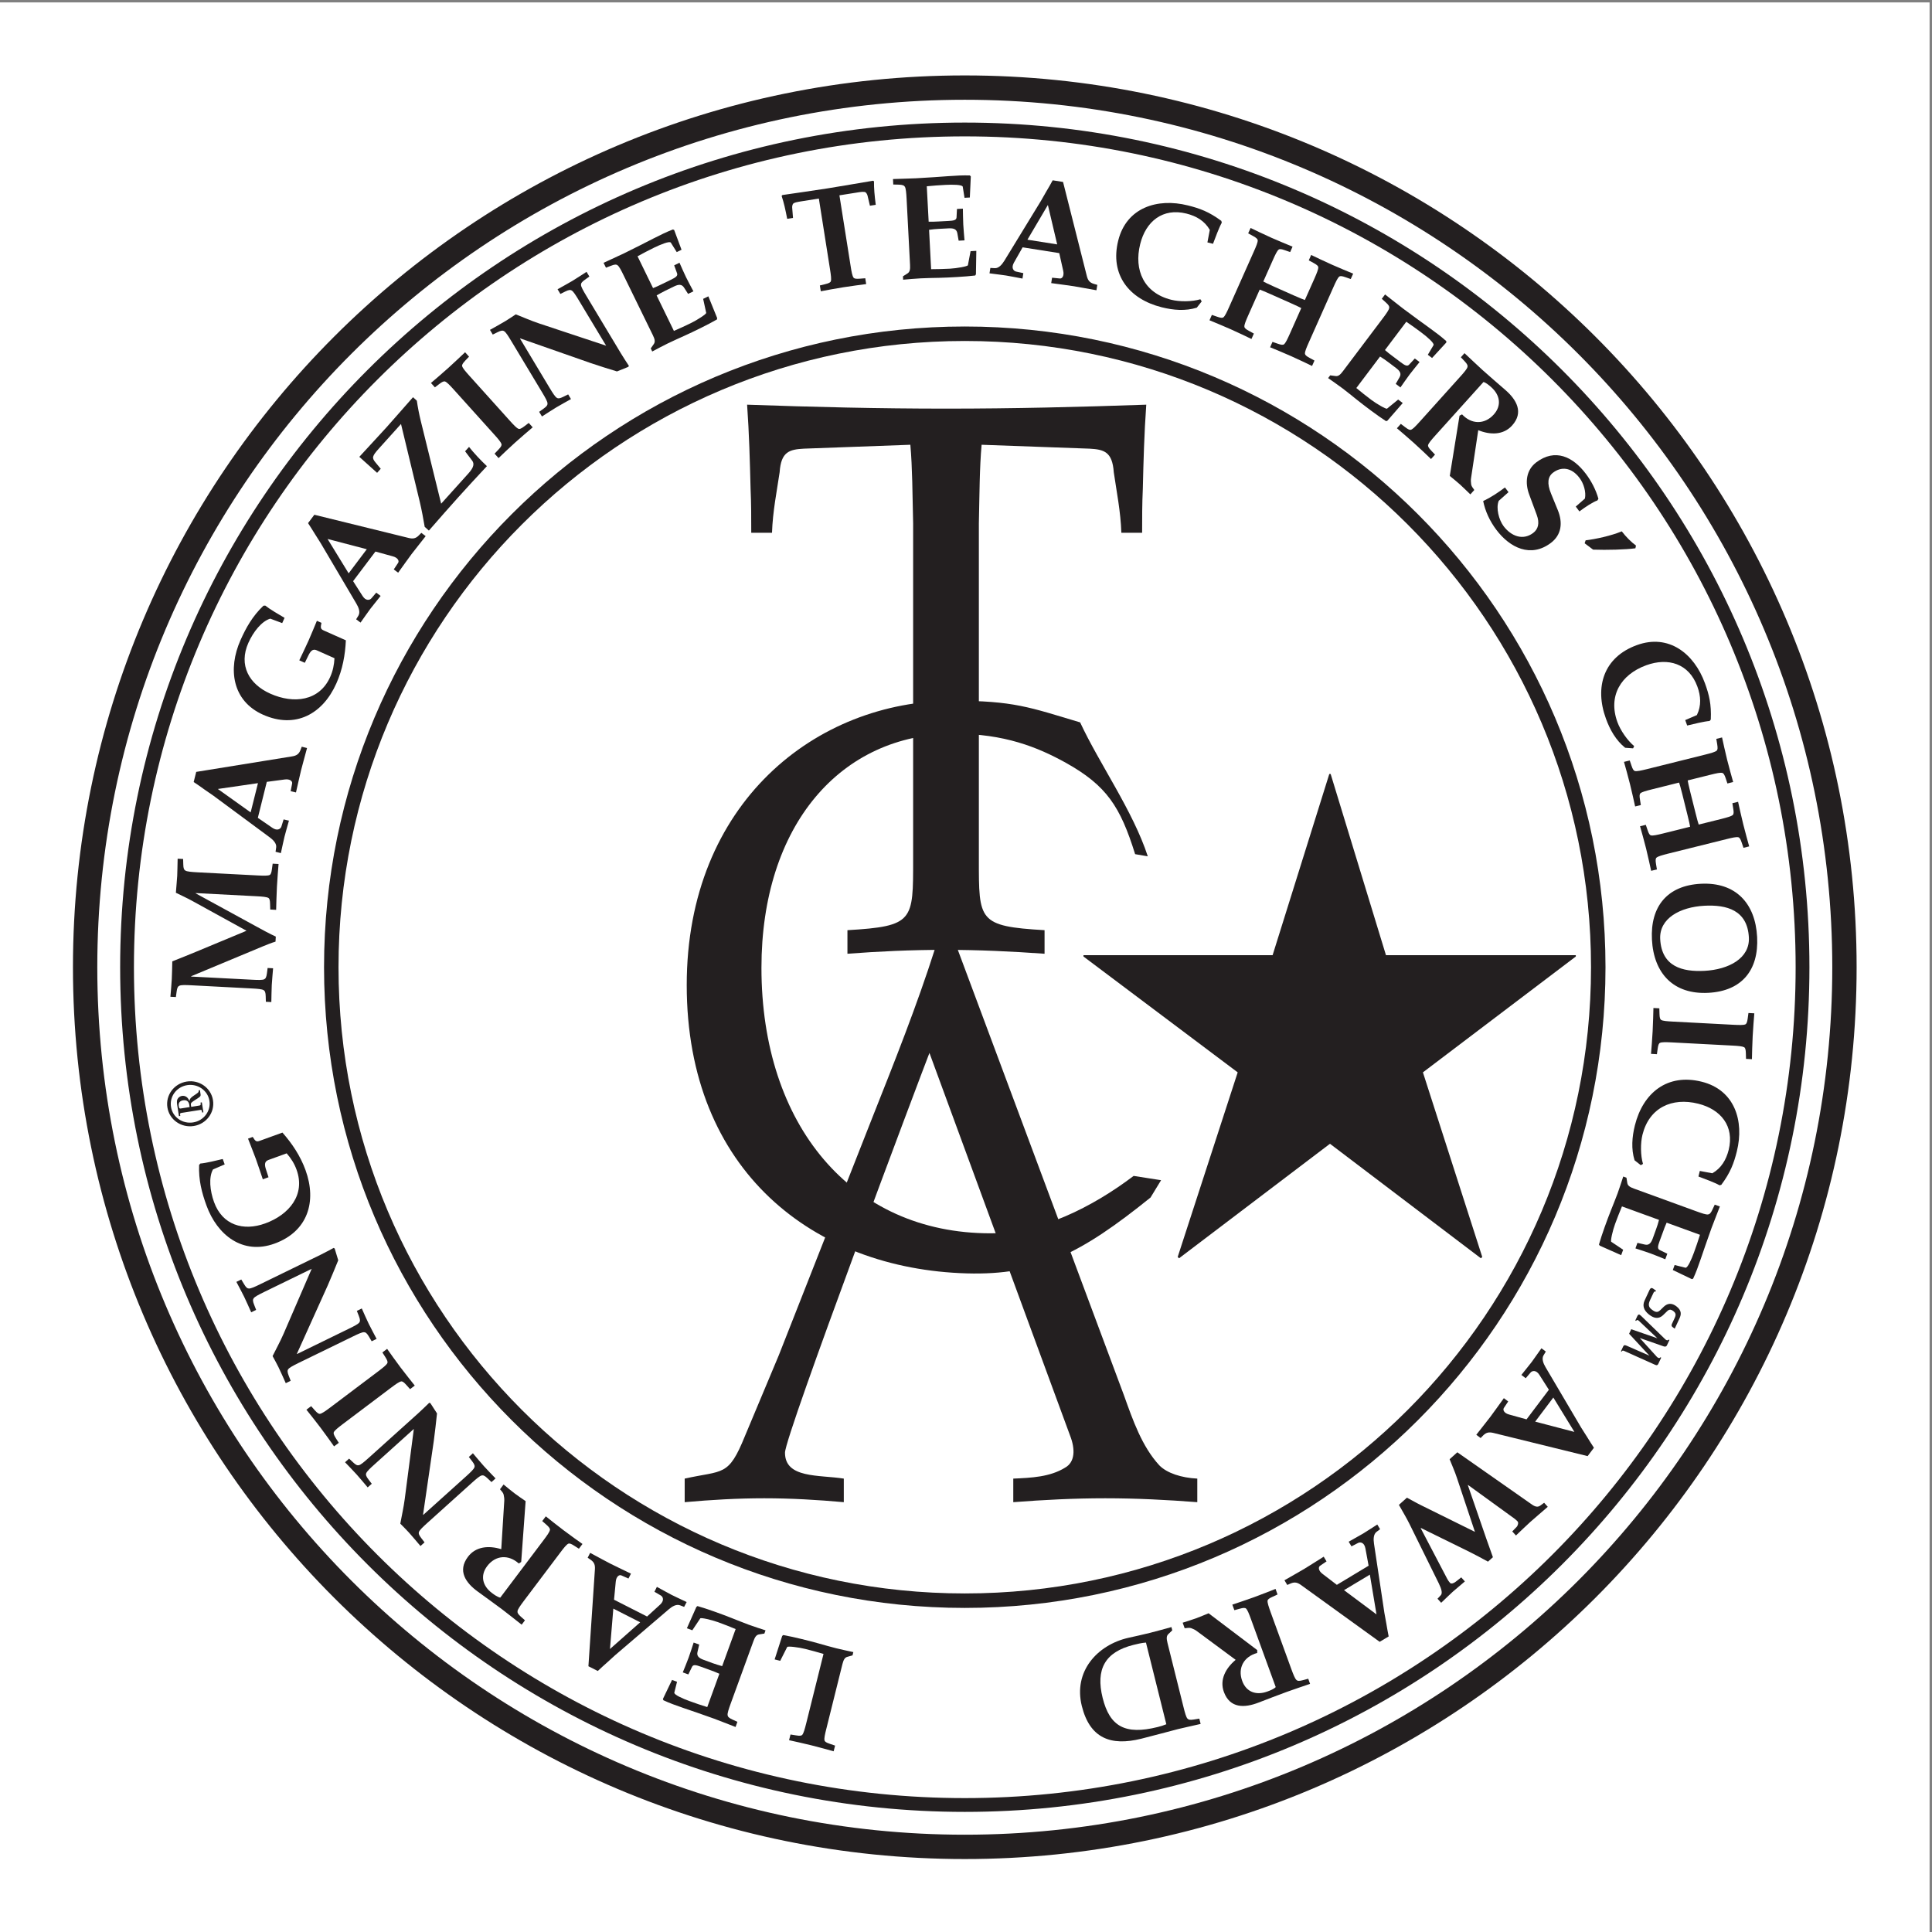 <?xml version="1.0" encoding="UTF-8"?>
<svg xmlns="http://www.w3.org/2000/svg" xmlns:xlink="http://www.w3.org/1999/xlink" width="193pt" height="193pt" viewBox="0 0 193 193" version="1.1">
<rect x="0" y="0" width="193" height="193" fill="#808080" stroke="none"/>
<g id="surface1">
<path style=" stroke:none;fill-rule:evenodd;fill:rgb(100%,100%,100%);fill-opacity:1;" d="M 0 0.242 L 192.758 0.242 L 192.758 193 L 0 193 L 0 0.242 "/>
<path style=" stroke:none;fill-rule:evenodd;fill:rgb(100%,100%,100%);fill-opacity:1;" d="M 8.504 96.621 C 8.504 48.09 47.844 8.746 96.379 8.746 C 144.91 8.746 184.254 48.09 184.254 96.621 C 184.254 145.152 144.91 184.496 96.379 184.496 C 47.844 184.496 8.504 145.152 8.504 96.621 "/>
<path style="fill:none;stroke-width:24.314;stroke-linecap:butt;stroke-linejoin:miter;stroke:rgb(13.699%,12.199%,12.5%);stroke-opacity:1;stroke-miterlimit:2.613;" d="M 85.039 963.789 C 85.039 1449.102 478.438 1842.5 963.789 1842.5 C 1449.102 1842.5 1842.539 1449.102 1842.539 963.789 C 1842.539 478.477 1449.102 85.039 963.789 85.039 C 478.438 85.039 85.039 478.477 85.039 963.789 " transform="matrix(0.1,0,0,-0.1,0,193)"/>
<path style="fill:none;stroke-width:14.46;stroke-linecap:butt;stroke-linejoin:miter;stroke:rgb(13.699%,12.199%,12.5%);stroke-opacity:1;stroke-miterlimit:2.613;" d="M 330.938 963.789 C 330.938 1313.281 614.297 1596.602 963.789 1596.602 C 1313.281 1596.602 1596.602 1313.281 1596.602 963.789 C 1596.602 614.297 1313.281 330.977 963.789 330.977 C 614.297 330.977 330.938 614.297 330.938 963.789 " transform="matrix(0.1,0,0,-0.1,0,193)"/>
<path style=" stroke:none;fill-rule:evenodd;fill:rgb(13.699%,12.199%,12.5%);fill-opacity:1;" d="M 132.926 77.316 L 132.793 77.316 L 127.129 95.418 L 108.234 95.418 L 108.234 95.551 L 123.641 107.125 L 117.648 125.562 L 117.781 125.699 L 132.859 114.258 L 147.938 125.699 L 148.07 125.562 L 142.145 107.125 L 157.418 95.551 L 157.418 95.418 L 138.453 95.418 L 132.926 77.316 "/>
<path style=" stroke:none;fill-rule:evenodd;fill:rgb(13.699%,12.199%,12.5%);fill-opacity:1;" d="M 95.629 94.742 L 93.414 94.742 C 91.617 100.391 89.336 106.121 87.125 111.691 L 77.797 135.391 L 74.41 143.473 C 72.754 147.551 72.27 146.844 68.398 147.707 L 68.398 150.062 C 71.023 149.828 73.648 149.672 76.344 149.672 C 79.039 149.672 81.664 149.828 84.293 150.062 L 84.293 147.707 C 81.805 147.316 78.418 147.707 78.418 145.117 C 78.418 143.395 92.02 107.305 92.848 105.184 L 102.676 131.938 L 106.891 143.395 C 107.445 144.805 107.375 146.062 106.406 146.609 C 104.887 147.551 103.02 147.629 101.223 147.707 L 101.223 150.062 C 104.266 149.828 107.305 149.672 110.414 149.672 C 113.523 149.672 116.566 149.828 119.605 150.062 L 119.605 147.707 C 118.016 147.629 116.566 147.16 115.805 146.375 C 114.078 144.492 113.18 141.902 112.281 139.391 L 95.629 94.742 "/>
<path style=" stroke:none;fill-rule:evenodd;fill:rgb(13.699%,12.199%,12.5%);fill-opacity:1;" d="M 91.219 85.859 C 91.219 91.98 91.289 92.531 84.656 92.922 L 84.656 95.277 C 87.762 95.039 91.012 94.887 94.398 94.887 C 97.785 94.887 101.031 95.039 104.348 95.277 L 104.348 92.922 C 97.715 92.531 97.785 91.98 97.785 85.859 L 97.785 52.273 C 97.852 49.293 97.852 46.781 98.059 44.43 L 108.84 44.82 C 110.293 44.898 111.121 45.133 111.262 47.176 C 111.535 49.059 111.949 51.098 112.02 53.219 L 114.094 53.219 C 114.094 51.727 114.094 50.312 114.164 48.82 C 114.23 46.074 114.301 43.328 114.508 40.426 C 107.805 40.66 101.238 40.82 94.535 40.82 C 87.762 40.82 81.199 40.66 74.633 40.426 C 74.84 43.328 74.91 46.074 74.98 48.82 C 75.047 50.312 75.047 51.727 75.047 53.219 L 77.121 53.219 C 77.191 51.098 77.605 49.059 77.883 47.176 C 78.02 45.133 78.848 44.898 80.301 44.82 L 90.941 44.43 C 91.148 46.781 91.148 49.293 91.219 52.273 L 91.219 85.859 "/>
<path style=" stroke:none;fill-rule:evenodd;fill:rgb(13.699%,12.199%,12.5%);fill-opacity:1;" d="M 115.988 117.898 L 113.246 117.469 C 109.098 120.609 103.914 123.203 98.941 123.203 C 85.051 123.203 76.066 112.375 76.066 96.68 C 76.066 82.477 83.945 73.297 95.344 73.297 C 100.32 73.297 103.641 74.629 106.473 76.199 C 110.551 78.477 111.914 80.578 113.395 85.328 L 114.66 85.543 C 113.184 81.012 109.805 76.266 107.902 72.164 C 102.836 70.652 101.289 70 95.207 70 C 81.523 70 68.602 80.203 68.602 98.406 C 68.602 117.004 81.324 126.777 96.59 127.207 C 103.742 127.406 107.965 125.246 114.934 119.629 L 115.988 117.898 "/>
<path style="fill:none;stroke-width:13.775;stroke-linecap:butt;stroke-linejoin:miter;stroke:rgb(13.699%,12.199%,12.5%);stroke-opacity:1;stroke-miterlimit:2.613;" d="M 126.914 963.789 C 126.914 1425.977 501.562 1800.664 963.789 1800.664 C 1425.977 1800.664 1800.664 1425.977 1800.664 963.789 C 1800.664 501.562 1425.977 126.875 963.789 126.875 C 501.562 126.875 126.914 501.562 126.914 963.789 " transform="matrix(0.1,0,0,-0.1,0,193)"/>
<path style=" stroke:none;fill-rule:evenodd;fill:rgb(13.699%,12.199%,12.5%);fill-opacity:1;" d="M 80.535 172.168 C 80.383 172.77 80.273 173.152 80.145 173.301 C 80.059 173.402 79.887 173.422 79.508 173.355 L 78.969 173.27 L 78.824 173.84 C 79.414 173.973 80.211 174.141 81.055 174.352 C 81.914 174.566 82.695 174.789 83.277 174.949 L 83.422 174.379 L 82.902 174.203 C 82.535 174.082 82.395 173.984 82.367 173.855 C 82.32 173.66 82.402 173.273 82.555 172.672 L 84.152 166.254 C 84.266 165.812 84.383 165.582 84.645 165.512 L 85.164 165.367 L 85.246 165.039 C 84.715 164.922 84.121 164.801 83.52 164.652 C 82.93 164.508 82.352 164.332 81.77 164.172 C 80.844 163.91 79.184 163.496 78.234 163.336 L 78.137 163.43 L 77.383 165.77 L 77.941 165.91 L 78.637 164.531 C 78.695 164.422 79.785 164.559 80.445 164.723 C 81.059 164.879 81.672 165.043 82.266 165.223 L 80.535 172.168 "/>
<path style=" stroke:none;fill-rule:evenodd;fill:rgb(13.699%,12.199%,12.5%);fill-opacity:1;" d="M 70.652 170.531 C 70.059 170.348 69.457 170.145 68.863 169.926 C 68.227 169.695 67.316 169.301 67.363 169.082 L 67.633 168.004 L 67.133 167.82 L 66.223 169.719 L 66.27 169.848 C 66.887 170.137 67.496 170.355 68.277 170.625 C 69.074 170.898 70.027 171.215 71.332 171.688 C 71.871 171.887 72.57 172.172 73.48 172.52 L 73.664 172.004 L 73.168 171.777 C 72.816 171.617 72.703 171.496 72.684 171.336 C 72.66 171.137 72.785 170.758 72.996 170.176 L 75.258 163.965 C 75.414 163.531 75.555 163.316 75.824 163.273 L 76.359 163.188 L 76.473 162.867 C 75.957 162.695 75.375 162.516 74.793 162.301 C 74.227 162.094 73.668 161.859 73.102 161.641 C 72.215 161.285 70.602 160.699 69.676 160.441 L 69.566 160.527 L 68.617 162.66 L 69.16 162.859 L 69.953 161.672 C 70.02 161.57 71.09 161.82 71.73 162.051 C 72.328 162.27 72.918 162.496 73.488 162.738 L 72.141 166.441 C 71.812 166.352 71.504 166.254 71.195 166.145 L 70.281 165.809 C 69.797 165.633 69.578 165.414 69.68 165.012 L 69.848 164.285 L 69.293 164.086 C 69.125 164.59 68.973 165.098 68.789 165.598 C 68.609 166.098 68.402 166.574 68.207 167.066 L 68.762 167.27 L 69.133 166.508 C 69.258 166.254 69.543 166.328 70.031 166.504 L 70.945 166.836 C 71.25 166.949 71.555 167.059 71.863 167.203 L 70.652 170.531 "/>
<path style=" stroke:none;fill-rule:evenodd;fill:rgb(13.699%,12.199%,12.5%);fill-opacity:1;" d="M 61.34 159.805 L 61.512 158.004 C 61.555 157.496 61.848 157.281 62.066 157.375 L 62.781 157.691 L 63.031 157.203 C 62.156 156.773 61.484 156.465 60.973 156.203 C 60.461 155.945 59.828 155.59 58.953 155.125 L 58.707 155.613 L 59 155.812 C 59.383 156.074 59.453 156.359 59.43 156.762 L 58.781 166.453 L 59.715 166.926 L 60.188 166.488 L 60.672 166.055 L 61.477 165.324 L 66.793 160.777 C 67.145 160.473 67.566 160.227 67.93 160.363 L 68.344 160.523 L 68.594 160.039 C 67.953 159.73 67.469 159.516 67.086 159.32 C 66.703 159.125 66.246 158.859 65.621 158.523 L 65.375 159.012 L 66.012 159.383 C 66.242 159.52 66.383 159.887 65.945 160.293 L 64.641 161.484 Z M 60.934 164.73 L 61.27 160.695 L 63.953 162.062 Z M 60.934 164.73 "/>
<path style=" stroke:none;fill-rule:evenodd;fill:rgb(13.699%,12.199%,12.5%);fill-opacity:1;" d="M 55.961 155.109 C 56.332 154.613 56.586 154.305 56.762 154.215 C 56.879 154.156 57.047 154.207 57.371 154.418 L 57.832 154.711 L 58.188 154.238 C 57.695 153.887 57.031 153.422 56.324 152.887 C 55.629 152.363 54.996 151.852 54.523 151.477 L 54.168 151.949 L 54.578 152.309 C 54.867 152.566 54.961 152.711 54.934 152.84 C 54.898 153.035 54.672 153.363 54.301 153.855 L 49.973 159.598 C 49.715 159.547 49.387 159.32 49.141 159.133 C 48.219 158.441 47.938 157.414 48.668 156.449 C 49.504 155.344 50.809 155.273 51.824 156.188 L 52.066 156.035 L 52.508 149.957 C 52.145 149.703 51.773 149.461 51.418 149.191 C 51.043 148.91 50.672 148.594 50.305 148.297 L 49.949 148.77 C 50.137 148.984 50.266 149.133 50.309 149.297 C 50.355 149.5 50.387 149.727 50.375 149.918 L 50.074 154.758 C 48.828 154.371 47.527 154.48 46.746 155.52 C 45.688 156.922 46.52 158.121 47.742 159.004 C 48.551 159.598 49.359 160.168 50.16 160.77 C 50.762 161.223 51.344 161.703 52.113 162.301 L 52.441 161.863 L 52.031 161.5 C 51.742 161.242 51.672 161.098 51.699 160.934 C 51.738 160.738 51.965 160.414 52.336 159.918 L 55.961 155.109 "/>
<path style=" stroke:none;fill-rule:evenodd;fill:rgb(13.699%,12.199%,12.5%);fill-opacity:1;" d="M 47.152 148.117 C 47.613 147.703 47.918 147.449 48.109 147.395 C 48.27 147.352 48.422 147.41 48.699 147.676 L 49.098 148.055 L 49.504 147.688 C 49.117 147.281 48.711 146.875 48.336 146.457 C 47.961 146.039 47.605 145.602 47.242 145.176 L 46.836 145.543 L 47.168 145.977 C 47.402 146.281 47.449 146.441 47.387 146.594 C 47.316 146.781 47.027 147.059 46.57 147.473 L 42.281 151.332 L 42.262 151.309 L 43.34 143.906 C 43.457 143.023 43.559 142.102 43.656 141.195 L 42.992 140.168 L 42.879 140.133 C 42.559 140.438 42.184 140.816 41.801 141.16 L 36.82 145.645 C 36.359 146.059 36.055 146.312 35.863 146.367 C 35.703 146.41 35.551 146.352 35.273 146.086 L 34.875 145.711 L 34.469 146.074 C 34.855 146.48 35.25 146.879 35.625 147.293 C 36.004 147.711 36.363 148.16 36.73 148.586 L 37.137 148.223 L 36.805 147.785 C 36.57 147.48 36.523 147.32 36.586 147.168 C 36.656 146.984 36.945 146.707 37.406 146.293 L 41.34 142.746 L 40.43 149.762 C 40.324 150.57 40.137 151.398 39.988 152.207 C 40.277 152.504 40.574 152.789 40.852 153.098 C 41.246 153.535 41.617 153.992 42.004 154.441 L 42.41 154.078 L 42.078 153.641 C 41.84 153.336 41.797 153.18 41.859 153.023 C 41.93 152.84 42.219 152.562 42.676 152.148 L 47.152 148.117 "/>
<path style=" stroke:none;fill-rule:evenodd;fill:rgb(13.699%,12.199%,12.5%);fill-opacity:1;" d="M 32.992 140.602 C 32.496 140.973 32.168 141.199 31.977 141.234 C 31.844 141.262 31.703 141.164 31.445 140.879 L 31.082 140.469 L 30.609 140.824 C 30.984 141.297 31.5 141.926 32.023 142.625 C 32.555 143.332 33.02 143.996 33.371 144.488 L 33.844 144.133 L 33.551 143.672 C 33.344 143.344 33.293 143.18 33.352 143.062 C 33.441 142.887 33.75 142.637 34.242 142.262 L 39.051 138.637 C 39.547 138.266 39.875 138.035 40.07 138 C 40.199 137.977 40.344 138.07 40.598 138.359 L 40.965 138.77 L 41.434 138.414 C 41.059 137.938 40.547 137.309 40.012 136.602 C 39.488 135.906 39.023 135.238 38.672 134.746 L 38.199 135.105 L 38.492 135.566 C 38.699 135.891 38.75 136.055 38.691 136.176 C 38.605 136.352 38.297 136.602 37.801 136.977 L 32.992 140.602 "/>
<path style=" stroke:none;fill-rule:evenodd;fill:rgb(13.699%,12.199%,12.5%);fill-opacity:1;" d="M 35.242 133.516 C 35.797 133.242 36.164 133.082 36.359 133.082 C 36.527 133.086 36.656 133.184 36.852 133.516 L 37.129 133.988 L 37.621 133.75 C 37.363 133.25 37.082 132.746 36.836 132.242 C 36.59 131.738 36.371 131.223 36.141 130.711 L 35.648 130.953 L 35.848 131.461 C 35.988 131.82 35.988 131.984 35.891 132.117 C 35.766 132.273 35.414 132.461 34.859 132.73 L 29.672 135.262 L 29.66 135.234 L 32.738 128.414 C 33.094 127.602 33.445 126.738 33.789 125.898 L 33.434 124.727 L 33.336 124.66 C 32.945 124.867 32.477 125.125 32.016 125.352 L 25.992 128.289 C 25.438 128.562 25.07 128.723 24.871 128.719 C 24.707 128.719 24.578 128.617 24.383 128.285 L 24.102 127.816 L 23.613 128.055 C 23.871 128.551 24.145 129.043 24.391 129.547 C 24.637 130.051 24.859 130.582 25.094 131.094 L 25.586 130.852 L 25.387 130.34 C 25.242 129.984 25.246 129.82 25.344 129.688 C 25.465 129.531 25.816 129.344 26.375 129.07 L 31.137 126.75 L 28.328 133.242 C 28.004 133.992 27.594 134.73 27.23 135.469 C 27.422 135.832 27.633 136.191 27.812 136.562 C 28.07 137.094 28.305 137.637 28.547 138.176 L 29.039 137.934 L 28.84 137.426 C 28.699 137.066 28.699 136.902 28.801 136.77 C 28.922 136.613 29.273 136.426 29.828 136.152 L 35.242 133.516 "/>
<path style=" stroke:none;fill-rule:evenodd;fill:rgb(13.699%,12.199%,12.5%);fill-opacity:1;" d="M 25.953 113.961 C 25.605 114.09 25.516 114.012 25.246 113.574 L 24.777 113.746 C 25.035 114.422 25.305 115.078 25.555 115.758 C 25.801 116.434 26.02 117.125 26.254 117.809 L 26.824 117.602 L 26.582 116.859 C 26.434 116.41 26.379 116.039 26.809 115.879 L 28.637 115.215 C 29.074 115.715 29.406 116.238 29.625 116.848 C 30.535 119.344 28.891 121.344 26.492 122.215 C 24.301 123.012 22.219 122.387 21.383 120.086 C 20.969 118.949 20.836 117.598 21.277 116.824 L 22.445 116.32 L 22.25 115.781 C 21.629 115.93 20.562 116.191 20.012 116.234 L 19.891 116.375 C 19.828 117.887 20.164 119.16 20.625 120.422 C 21.699 123.379 24.238 125.391 27.43 124.23 C 30.742 123.023 31.668 120.047 30.52 116.887 C 30 115.457 29.176 114.234 28.215 113.141 L 25.953 113.961 "/>
<path style=" stroke:none;fill-rule:evenodd;fill:rgb(13.699%,12.199%,12.5%);fill-opacity:1;" d="M 16.723 110.633 C 16.914 111.852 18.098 112.684 19.355 112.484 C 20.613 112.285 21.473 111.133 21.277 109.91 C 21.086 108.68 19.906 107.844 18.656 108.043 C 17.387 108.242 16.527 109.402 16.723 110.633 Z M 17.082 110.574 C 16.918 109.539 17.637 108.57 18.703 108.402 C 19.762 108.234 20.758 108.938 20.922 109.969 C 21.082 110.988 20.352 111.961 19.293 112.125 C 18.23 112.293 17.242 111.605 17.082 110.574 Z M 19.102 110.57 L 19.086 110.473 C 19.066 110.363 19.039 110.254 19.125 110.152 C 19.188 110.082 19.352 109.973 19.531 109.859 C 19.711 109.746 19.891 109.633 19.969 109.555 C 20.016 109.508 20.055 109.43 20.039 109.34 L 19.973 108.902 L 19.844 108.926 C 19.859 109.031 19.844 109.082 19.781 109.145 C 19.688 109.23 19.516 109.344 19.414 109.41 C 19.207 109.547 18.934 109.723 18.93 109.992 L 18.918 109.996 C 18.812 109.668 18.543 109.418 18.168 109.477 C 17.988 109.508 17.793 109.648 17.723 109.816 C 17.629 110.027 17.688 110.309 17.723 110.523 L 17.875 111.496 L 18.012 111.477 L 17.996 111.383 C 17.969 111.219 17.992 111.199 18.152 111.172 L 19.977 110.883 C 20.145 110.855 20.156 110.898 20.18 111.047 L 20.195 111.137 L 20.32 111.117 L 20.164 110.121 L 20.035 110.141 L 20.047 110.25 C 20.062 110.398 20.016 110.426 19.883 110.445 Z M 18.152 110.719 C 18.062 110.734 17.918 110.777 17.895 110.648 L 17.863 110.516 C 17.801 110.191 17.949 109.973 18.293 109.918 C 18.723 109.848 18.891 110.105 18.926 110.473 L 18.941 110.594 L 18.152 110.719 "/>
<path style=" stroke:none;fill-rule:evenodd;fill:rgb(13.699%,12.199%,12.5%);fill-opacity:1;" d="M 19.715 87.141 C 19.098 87.105 18.699 87.07 18.527 86.973 C 18.383 86.891 18.316 86.742 18.309 86.355 L 18.293 85.809 L 17.746 85.781 C 17.723 86.52 17.727 87.051 17.703 87.492 C 17.68 87.918 17.621 88.465 17.57 89.184 C 18.074 89.434 18.664 89.699 19.195 89.992 L 24.625 92.98 L 19.641 95.055 C 18.961 95.328 17.828 95.805 17.211 96.035 C 17.195 96.625 17.191 97.219 17.16 97.809 C 17.129 98.398 17.07 98.984 17.023 99.574 L 17.57 99.602 L 17.645 99.059 C 17.691 98.676 17.773 98.535 17.926 98.469 C 18.105 98.387 18.504 98.395 19.125 98.426 L 25.137 98.742 C 25.754 98.773 26.152 98.809 26.324 98.906 C 26.469 98.988 26.535 99.141 26.543 99.527 L 26.559 100.074 L 27.105 100.102 C 27.121 99.539 27.121 98.965 27.148 98.402 C 27.18 97.844 27.238 97.285 27.281 96.727 L 26.734 96.699 L 26.664 97.242 C 26.613 97.621 26.531 97.766 26.383 97.832 C 26.199 97.91 25.801 97.906 25.184 97.871 L 19.094 97.555 L 19.098 97.523 L 26.273 94.531 C 26.695 94.359 27.105 94.191 27.523 94.066 L 27.551 93.562 C 26.973 93.297 26.27 92.922 25.652 92.578 L 19.547 89.242 L 19.547 89.215 L 25.617 89.531 C 26.238 89.562 26.637 89.602 26.809 89.699 C 26.922 89.762 26.973 89.93 26.98 90.312 L 26.996 90.859 L 27.586 90.891 C 27.605 90.285 27.617 89.473 27.664 88.59 C 27.711 87.719 27.781 86.91 27.828 86.309 L 27.238 86.277 L 27.164 86.82 C 27.117 87.203 27.047 87.359 26.926 87.414 C 26.746 87.492 26.348 87.484 25.727 87.453 L 19.715 87.141 "/>
<path style=" stroke:none;fill-rule:evenodd;fill:rgb(13.699%,12.199%,12.5%);fill-opacity:1;" d="M 26.652 78.105 L 28.445 77.867 C 28.949 77.797 29.227 78.031 29.184 78.266 L 29.035 79.035 L 29.566 79.164 C 29.789 78.219 29.938 77.492 30.078 76.938 C 30.219 76.379 30.418 75.684 30.672 74.727 L 30.145 74.594 L 30.016 74.93 C 29.848 75.359 29.586 75.492 29.188 75.559 L 19.602 77.109 L 19.348 78.121 L 19.883 78.484 L 20.41 78.859 L 21.309 79.48 L 26.93 83.637 C 27.305 83.91 27.641 84.266 27.59 84.648 L 27.527 85.09 L 28.059 85.223 C 28.215 84.531 28.312 84.008 28.418 83.594 C 28.52 83.18 28.676 82.672 28.863 81.984 L 28.332 81.855 L 28.113 82.562 C 28.035 82.812 27.703 83.035 27.211 82.699 L 25.758 81.699 Z M 21.762 78.816 L 25.77 78.234 L 25.039 81.156 Z M 21.762 78.816 "/>
<path style=" stroke:none;fill-rule:evenodd;fill:rgb(13.699%,12.199%,12.5%);fill-opacity:1;" d="M 32.352 62.988 C 32.016 62.836 32.004 62.719 32.113 62.219 L 31.656 62.016 C 31.375 62.68 31.113 63.34 30.82 64 C 30.527 64.66 30.203 65.309 29.898 65.965 L 30.449 66.211 L 30.793 65.508 C 31 65.082 31.219 64.773 31.637 64.961 L 33.414 65.754 C 33.379 66.414 33.254 67.023 32.988 67.617 C 31.91 70.043 29.34 70.336 27.008 69.297 C 24.879 68.352 23.816 66.453 24.812 64.219 C 25.305 63.109 26.148 62.051 27 61.801 L 28.191 62.246 L 28.426 61.723 C 27.875 61.398 26.926 60.844 26.5 60.496 L 26.316 60.508 C 25.219 61.555 24.578 62.707 24.031 63.934 C 22.754 66.805 23.18 70.016 26.281 71.398 C 29.504 72.832 32.238 71.336 33.605 68.262 C 34.223 66.871 34.484 65.422 34.551 63.965 L 32.352 62.988 "/>
<path style=" stroke:none;fill-rule:evenodd;fill:rgb(13.699%,12.199%,12.5%);fill-opacity:1;" d="M 37.504 55.098 L 39.246 55.578 C 39.738 55.707 39.902 56.035 39.77 56.23 L 39.336 56.883 L 39.773 57.211 C 40.344 56.426 40.766 55.816 41.113 55.355 C 41.461 54.898 41.918 54.34 42.523 53.559 L 42.09 53.23 L 41.84 53.484 C 41.52 53.816 41.227 53.836 40.832 53.742 L 31.402 51.422 L 30.773 52.258 L 31.121 52.801 L 31.465 53.352 L 32.043 54.27 L 35.598 60.297 C 35.836 60.695 36.004 61.152 35.809 61.488 L 35.578 61.867 L 36.016 62.195 C 36.43 61.621 36.727 61.18 36.984 60.836 C 37.242 60.496 37.586 60.09 38.023 59.531 L 37.586 59.203 L 37.105 59.766 C 36.934 59.969 36.543 60.047 36.223 59.543 L 35.273 58.055 Z M 32.723 53.84 L 36.641 54.867 L 34.828 57.273 Z M 32.723 53.84 "/>
<path style=" stroke:none;fill-rule:evenodd;fill:rgb(13.699%,12.199%,12.5%);fill-opacity:1;" d="M 42.027 42.023 C 41.867 41.363 41.727 40.641 41.641 40.027 L 41.258 39.68 C 40.121 40.961 39.297 41.926 38.613 42.684 C 37.934 43.438 37.051 44.371 35.895 45.637 L 37.672 47.234 L 38.035 46.828 L 37.512 46.199 C 37.133 45.738 37.156 45.578 37.867 44.789 L 40.059 42.355 L 41.93 50.113 C 42.129 50.949 42.289 51.832 42.426 52.629 L 42.844 53.004 C 43.988 51.691 44.922 50.629 45.773 49.684 C 46.602 48.766 47.66 47.609 48.641 46.566 C 48.047 46.012 47.316 45.234 46.855 44.645 L 46.461 45.082 L 47.168 46.016 C 47.383 46.309 47.359 46.664 46.797 47.289 L 44.07 50.316 L 42.027 42.023 "/>
<path style=" stroke:none;fill-rule:evenodd;fill:rgb(13.699%,12.199%,12.5%);fill-opacity:1;" d="M 46.891 37.539 C 46.477 37.078 46.219 36.773 46.168 36.582 C 46.133 36.453 46.215 36.305 46.477 36.023 L 46.855 35.629 L 46.461 35.188 C 46.02 35.605 45.434 36.168 44.789 36.75 C 44.133 37.344 43.508 37.863 43.051 38.258 L 43.445 38.695 L 43.879 38.363 C 44.184 38.129 44.344 38.066 44.469 38.113 C 44.652 38.188 44.93 38.473 45.344 38.934 L 49.371 43.406 C 49.789 43.867 50.043 44.176 50.094 44.363 C 50.133 44.492 50.051 44.645 49.785 44.922 L 49.406 45.32 L 49.805 45.762 C 50.242 45.344 50.828 44.777 51.484 44.188 C 52.133 43.605 52.754 43.082 53.215 42.688 L 52.82 42.25 L 52.383 42.582 C 52.078 42.816 51.918 42.883 51.797 42.836 C 51.609 42.762 51.332 42.477 50.918 42.016 L 46.891 37.539 "/>
<path style=" stroke:none;fill-rule:evenodd;fill:rgb(13.699%,12.199%,12.5%);fill-opacity:1;" d="M 54.168 39.215 C 54.488 39.746 54.68 40.098 54.695 40.293 C 54.707 40.457 54.621 40.598 54.305 40.82 L 53.859 41.141 L 54.141 41.605 C 54.613 41.305 55.094 40.984 55.574 40.695 C 56.055 40.406 56.551 40.145 57.039 39.867 L 56.758 39.398 L 56.266 39.641 C 55.922 39.812 55.758 39.828 55.621 39.738 C 55.453 39.633 55.234 39.297 54.914 38.766 L 51.945 33.82 L 51.969 33.805 L 59.031 36.277 C 59.875 36.562 60.762 36.84 61.633 37.105 L 62.766 36.648 L 62.824 36.547 C 62.586 36.176 62.285 35.734 62.02 35.289 L 58.57 29.547 C 58.25 29.016 58.055 28.668 58.039 28.469 C 58.027 28.305 58.117 28.164 58.43 27.945 L 58.875 27.625 L 58.594 27.156 C 58.121 27.457 57.656 27.77 57.176 28.062 C 56.695 28.348 56.188 28.621 55.699 28.895 L 55.98 29.363 L 56.469 29.121 C 56.812 28.949 56.98 28.938 57.117 29.023 C 57.285 29.133 57.504 29.465 57.82 29.996 L 60.551 34.535 L 53.836 32.305 C 53.062 32.047 52.289 31.703 51.523 31.402 C 51.176 31.629 50.84 31.867 50.484 32.078 C 49.977 32.387 49.457 32.664 48.945 32.953 L 49.223 33.422 L 49.715 33.18 C 50.059 33.008 50.223 32.996 50.363 33.086 C 50.531 33.188 50.746 33.523 51.066 34.055 L 54.168 39.215 "/>
<path style=" stroke:none;fill-rule:evenodd;fill:rgb(13.699%,12.199%,12.5%);fill-opacity:1;" d="M 63.688 25.602 C 64.23 25.301 64.793 25.012 65.363 24.73 C 65.973 24.434 66.891 24.055 67.012 24.238 L 67.605 25.184 L 68.082 24.949 L 67.348 22.977 L 67.223 22.922 C 66.59 23.168 66.004 23.453 65.27 23.828 C 64.52 24.211 63.629 24.676 62.383 25.285 C 61.867 25.535 61.176 25.84 60.293 26.254 L 60.535 26.742 L 61.043 26.547 C 61.402 26.402 61.566 26.402 61.699 26.504 C 61.855 26.625 62.043 26.977 62.312 27.535 L 65.215 33.477 C 65.414 33.887 65.469 34.137 65.316 34.363 L 65.008 34.805 L 65.156 35.113 C 65.641 34.859 66.172 34.566 66.73 34.297 C 67.273 34.031 67.828 33.793 68.379 33.539 C 69.254 33.145 70.793 32.395 71.625 31.91 L 71.641 31.77 L 70.762 29.602 L 70.242 29.855 L 70.547 31.254 C 70.574 31.371 69.648 31.969 69.039 32.266 C 68.469 32.547 67.891 32.809 67.32 33.055 L 65.594 29.512 C 65.887 29.34 66.172 29.184 66.465 29.039 L 67.34 28.613 C 67.805 28.387 68.113 28.383 68.336 28.734 L 68.738 29.359 L 69.27 29.102 C 69.023 28.629 68.762 28.164 68.531 27.688 C 68.297 27.211 68.098 26.73 67.879 26.246 L 67.348 26.508 L 67.637 27.301 C 67.734 27.566 67.48 27.723 67.016 27.949 L 66.141 28.375 C 65.848 28.52 65.555 28.66 65.238 28.781 L 63.688 25.602 "/>
<path style=" stroke:none;fill-rule:evenodd;fill:rgb(13.699%,12.199%,12.5%);fill-opacity:1;" d="M 83.855 19.512 L 85.559 19.242 C 85.953 19.176 86.359 19.113 86.484 19.227 C 86.551 19.293 86.629 19.398 86.668 19.559 L 86.902 20.551 L 87.484 20.461 C 87.363 19.508 87.301 18.828 87.309 18.109 L 87.211 18.055 C 85.68 18.309 84.168 18.578 82.684 18.816 C 81.211 19.047 79.691 19.258 78.156 19.484 L 78.082 19.574 C 78.309 20.254 78.457 20.918 78.637 21.859 L 79.219 21.77 L 79.137 20.75 C 79.125 20.59 79.164 20.465 79.211 20.379 C 79.293 20.23 79.699 20.168 80.094 20.105 L 81.801 19.836 L 82.914 26.891 C 83.012 27.504 83.059 27.898 83 28.086 C 82.961 28.215 82.809 28.297 82.434 28.387 L 81.902 28.516 L 81.996 29.098 C 82.59 28.988 83.387 28.832 84.262 28.695 C 85.121 28.559 85.93 28.461 86.527 28.379 L 86.438 27.797 L 85.891 27.84 C 85.508 27.871 85.336 27.836 85.262 27.73 C 85.145 27.566 85.066 27.176 84.973 26.566 L 83.855 19.512 "/>
<path style=" stroke:none;fill-rule:evenodd;fill:rgb(13.699%,12.199%,12.5%);fill-opacity:1;" d="M 92.582 18.609 C 93.199 18.547 93.832 18.5 94.469 18.469 C 95.145 18.434 96.137 18.438 96.176 18.656 L 96.352 19.758 L 96.883 19.73 L 96.98 17.625 L 96.887 17.527 C 96.203 17.504 95.555 17.539 94.73 17.598 C 93.891 17.656 92.891 17.738 91.508 17.809 C 90.93 17.84 90.18 17.848 89.207 17.887 L 89.234 18.434 L 89.781 18.445 C 90.164 18.457 90.316 18.523 90.398 18.664 C 90.496 18.84 90.531 19.234 90.566 19.855 L 90.91 26.457 C 90.934 26.914 90.891 27.164 90.66 27.312 L 90.203 27.602 L 90.219 27.941 C 90.766 27.895 91.367 27.836 91.984 27.805 C 92.59 27.77 93.195 27.77 93.801 27.754 C 94.762 27.73 96.469 27.641 97.426 27.52 L 97.492 27.395 L 97.531 25.059 L 96.957 25.09 L 96.691 26.492 C 96.668 26.613 95.586 26.801 94.906 26.84 C 94.273 26.871 93.637 26.891 93.016 26.891 L 92.812 22.957 C 93.148 22.91 93.473 22.879 93.797 22.863 L 94.77 22.812 C 95.285 22.785 95.57 22.902 95.637 23.312 L 95.766 24.043 L 96.352 24.012 C 96.312 23.484 96.254 22.953 96.227 22.422 C 96.199 21.895 96.203 21.375 96.188 20.844 L 95.598 20.875 L 95.555 21.719 C 95.539 22.004 95.246 22.047 94.73 22.074 L 93.758 22.125 C 93.434 22.141 93.109 22.156 92.77 22.148 L 92.582 18.609 "/>
<path style=" stroke:none;fill-rule:evenodd;fill:rgb(13.699%,12.199%,12.5%);fill-opacity:1;" d="M 105.816 25.285 L 106.211 27.051 C 106.324 27.547 106.113 27.844 105.879 27.82 L 105.098 27.742 L 105.012 28.281 C 105.977 28.418 106.711 28.504 107.277 28.594 C 107.848 28.688 108.559 28.828 109.531 28.996 L 109.617 28.457 L 109.273 28.359 C 108.832 28.23 108.676 27.98 108.574 27.59 L 106.195 18.176 L 105.16 18.012 L 104.848 18.574 L 104.52 19.133 L 103.98 20.078 L 100.332 26.047 C 100.09 26.441 99.762 26.809 99.379 26.789 L 98.934 26.766 L 98.848 27.305 C 99.551 27.402 100.078 27.453 100.504 27.523 C 100.926 27.59 101.445 27.699 102.141 27.828 L 102.227 27.285 L 101.504 27.129 C 101.246 27.07 100.996 26.766 101.285 26.242 L 102.156 24.707 Z M 104.68 20.477 L 105.609 24.414 L 102.637 23.945 Z M 104.68 20.477 "/>
<path style=" stroke:none;fill-rule:evenodd;fill:rgb(13.699%,12.199%,12.5%);fill-opacity:1;" d="M 120.047 30.109 L 119.914 29.895 C 119.078 30.145 117.844 30.156 117 29.945 C 114.293 29.27 113.246 27 113.902 24.379 C 114.465 22.117 116.145 20.742 118.523 21.336 C 119.496 21.578 120.336 22.062 120.855 22.965 L 120.617 24.215 L 121.176 24.355 C 121.402 23.758 121.781 22.727 122.051 22.246 L 122.008 22.066 C 120.773 21.152 119.84 20.812 118.664 20.52 C 115.613 19.758 112.527 20.738 111.707 24.031 C 110.855 27.453 112.801 29.887 116.066 30.699 C 117.211 30.984 118.418 31.09 119.555 30.734 L 120.047 30.109 "/>
<path style=" stroke:none;fill-rule:evenodd;fill:rgb(13.699%,12.199%,12.5%);fill-opacity:1;" d="M 127.148 25.992 C 127.398 25.426 127.574 25.066 127.727 24.941 C 127.828 24.855 128.004 24.871 128.363 25 L 128.883 25.18 L 129.121 24.641 C 128.562 24.406 127.812 24.105 127.016 23.754 C 126.207 23.391 125.477 23.035 124.93 22.773 L 124.688 23.312 L 125.172 23.574 C 125.508 23.758 125.633 23.879 125.641 24.012 C 125.648 24.211 125.5 24.578 125.246 25.145 L 122.797 30.645 C 122.547 31.211 122.371 31.57 122.219 31.695 C 122.117 31.777 121.941 31.766 121.582 31.637 L 121.062 31.457 L 120.824 31.996 C 121.383 32.227 122.137 32.531 122.945 32.891 C 123.742 33.246 124.469 33.602 125.016 33.863 L 125.258 33.324 L 124.777 33.059 C 124.438 32.879 124.312 32.758 124.309 32.625 C 124.297 32.426 124.449 32.059 124.699 31.492 L 125.84 28.93 C 126.047 29.008 126.309 29.105 126.941 29.391 L 128.91 30.266 C 129.547 30.547 129.797 30.676 129.992 30.777 L 128.852 33.34 C 128.598 33.906 128.426 34.266 128.27 34.391 C 128.168 34.473 127.996 34.461 127.633 34.332 L 127.117 34.152 L 126.879 34.691 C 127.438 34.922 128.188 35.227 128.996 35.586 C 129.793 35.941 130.523 36.297 131.07 36.559 L 131.312 36.02 L 130.828 35.754 C 130.488 35.574 130.367 35.453 130.359 35.32 C 130.352 35.121 130.5 34.754 130.754 34.188 L 133.203 28.688 C 133.453 28.121 133.629 27.762 133.781 27.637 C 133.883 27.551 134.055 27.566 134.418 27.695 L 134.934 27.875 L 135.176 27.336 C 134.617 27.102 133.863 26.801 133.066 26.445 C 132.258 26.086 131.531 25.73 130.98 25.469 L 130.742 26.008 L 131.223 26.27 C 131.562 26.453 131.688 26.574 131.691 26.703 C 131.699 26.902 131.551 27.273 131.301 27.84 L 130.352 29.969 C 130.145 29.895 129.883 29.793 129.246 29.512 L 127.281 28.637 C 126.645 28.352 126.395 28.227 126.199 28.121 L 127.148 25.992 "/>
<path style=" stroke:none;fill-rule:evenodd;fill:rgb(13.699%,12.199%,12.5%);fill-opacity:1;" d="M 140.484 32.141 C 140.996 32.488 141.512 32.859 142.02 33.242 C 142.562 33.648 143.316 34.293 143.203 34.484 L 142.633 35.441 L 143.059 35.762 L 144.484 34.211 L 144.477 34.074 C 143.969 33.621 143.449 33.23 142.781 32.746 C 142.102 32.25 141.281 31.668 140.176 30.836 C 139.715 30.488 139.133 30.012 138.363 29.414 L 138.035 29.848 L 138.441 30.215 C 138.73 30.469 138.805 30.613 138.773 30.777 C 138.738 30.973 138.512 31.301 138.137 31.797 L 134.16 37.074 C 133.887 37.441 133.688 37.605 133.418 37.566 L 132.883 37.496 L 132.676 37.77 C 133.121 38.086 133.621 38.426 134.117 38.797 C 134.602 39.16 135.066 39.551 135.539 39.926 C 136.289 40.527 137.656 41.559 138.465 42.074 L 138.598 42.023 L 140.129 40.262 L 139.672 39.914 L 138.562 40.82 C 138.469 40.895 137.516 40.344 136.977 39.938 C 136.469 39.555 135.969 39.16 135.492 38.762 L 137.863 35.617 C 138.152 35.797 138.422 35.98 138.68 36.176 L 139.457 36.762 C 139.871 37.074 140.016 37.348 139.801 37.703 L 139.43 38.348 L 139.898 38.703 C 140.207 38.27 140.504 37.828 140.824 37.402 C 141.145 36.977 141.477 36.586 141.809 36.168 L 141.336 35.812 L 140.762 36.43 C 140.57 36.637 140.316 36.484 139.902 36.172 L 139.125 35.586 C 138.863 35.391 138.605 35.195 138.352 34.969 L 140.484 32.141 "/>
<path style=" stroke:none;fill-rule:evenodd;fill:rgb(13.699%,12.199%,12.5%);fill-opacity:1;" d="M 141.84 42.109 C 141.426 42.57 141.148 42.855 140.965 42.926 C 140.84 42.977 140.68 42.91 140.375 42.676 L 139.938 42.344 L 139.547 42.781 C 140.004 43.176 140.629 43.695 141.285 44.289 C 141.934 44.871 142.516 45.438 142.953 45.855 L 143.352 45.414 L 142.977 45.016 C 142.711 44.738 142.629 44.586 142.664 44.457 C 142.715 44.266 142.973 43.961 143.387 43.5 L 148.195 38.16 C 148.449 38.23 148.754 38.484 148.984 38.691 C 149.84 39.465 150.031 40.508 149.223 41.406 C 148.293 42.438 146.984 42.395 146.055 41.395 L 145.801 41.523 L 144.828 47.543 C 145.172 47.828 145.52 48.102 145.848 48.398 C 146.199 48.715 146.539 49.062 146.883 49.387 L 147.277 48.949 C 147.109 48.719 146.992 48.559 146.965 48.391 C 146.934 48.184 146.922 47.953 146.953 47.766 L 147.672 42.973 C 148.879 43.465 150.188 43.469 151.055 42.504 C 152.23 41.199 151.504 39.93 150.367 38.945 C 149.609 38.285 148.855 37.645 148.109 36.973 C 147.555 36.469 147.012 35.945 146.297 35.281 L 145.934 35.688 L 146.309 36.086 C 146.574 36.363 146.637 36.516 146.59 36.676 C 146.539 36.867 146.281 37.172 145.867 37.633 L 141.84 42.109 "/>
<path style=" stroke:none;fill-rule:evenodd;fill:rgb(13.699%,12.199%,12.5%);fill-opacity:1;" d="M 150.34 48.695 C 149.668 49.199 148.969 49.672 148.164 50.055 C 148.371 51.086 148.84 52.078 149.48 52.926 C 150.828 54.719 152.918 55.75 154.922 54.238 C 155.984 53.438 156.145 52.23 155.609 50.934 L 154.949 49.32 C 154.516 48.281 154.621 47.609 155.152 47.211 C 155.941 46.613 156.969 46.652 157.793 47.75 C 158.211 48.305 158.461 49.152 158.328 49.805 L 157.414 50.605 L 157.777 51.09 C 158.391 50.629 159.109 50.16 159.574 49.992 L 159.676 49.828 C 159.43 48.941 158.973 48.062 158.422 47.332 C 157.137 45.625 155.359 44.766 153.473 46.184 C 152.461 46.949 152.312 48.203 152.766 49.414 L 153.516 51.438 C 153.82 52.262 153.664 52.859 153.156 53.242 C 152.129 54.016 150.961 53.566 150.203 52.562 C 149.742 51.949 149.418 50.758 149.719 50.031 L 150.695 49.164 L 150.34 48.695 "/>
<path style=" stroke:none;fill-rule:evenodd;fill:rgb(13.699%,12.199%,12.5%);fill-opacity:1;" d="M 159.145 54.906 C 160.52 54.957 162.383 54.906 163.371 54.773 L 163.43 54.5 C 162.973 54.172 162.414 53.613 162.008 53.078 C 160.965 53.52 159.352 53.867 158.398 53.977 L 158.301 54.273 L 159.145 54.906 "/>
<path style=" stroke:none;fill-rule:evenodd;fill:rgb(13.699%,12.199%,12.5%);fill-opacity:1;" d="M 163.141 74.758 L 163.246 74.531 C 162.57 73.973 161.871 72.957 161.574 72.137 C 160.621 69.52 161.914 67.383 164.453 66.457 C 166.645 65.66 168.723 66.285 169.562 68.586 C 169.906 69.531 169.973 70.492 169.512 71.434 L 168.348 71.934 L 168.543 72.477 C 169.164 72.328 170.23 72.066 170.781 72.023 L 170.902 71.883 C 170.973 70.352 170.73 69.387 170.316 68.25 C 169.242 65.297 166.703 63.281 163.516 64.445 C 160.199 65.648 159.273 68.625 160.426 71.789 C 160.828 72.895 161.418 73.953 162.348 74.699 L 163.141 74.758 "/>
<path style=" stroke:none;fill-rule:evenodd;fill:rgb(13.699%,12.199%,12.5%);fill-opacity:1;" d="M 170.859 77.398 C 171.461 77.246 171.848 77.164 172.043 77.211 C 172.172 77.238 172.27 77.383 172.391 77.746 L 172.562 78.266 L 173.137 78.121 C 172.977 77.539 172.75 76.758 172.539 75.914 C 172.324 75.055 172.16 74.258 172.027 73.668 L 171.453 73.812 L 171.543 74.352 C 171.605 74.73 171.59 74.902 171.488 74.988 C 171.34 75.117 170.953 75.23 170.355 75.379 L 164.512 76.836 C 163.91 76.984 163.52 77.066 163.328 77.023 C 163.199 76.996 163.102 76.852 162.98 76.484 L 162.805 75.969 L 162.23 76.109 C 162.395 76.695 162.617 77.473 162.832 78.336 C 163.043 79.18 163.211 79.973 163.344 80.562 L 163.914 80.422 L 163.828 79.879 C 163.762 79.5 163.781 79.328 163.879 79.242 C 164.031 79.113 164.414 79.004 165.016 78.855 L 167.734 78.176 C 167.805 78.387 167.887 78.656 168.055 79.328 L 168.574 81.418 C 168.742 82.094 168.797 82.367 168.836 82.586 L 166.113 83.266 C 165.516 83.414 165.121 83.496 164.93 83.453 C 164.801 83.426 164.703 83.281 164.586 82.914 L 164.41 82.398 L 163.836 82.539 C 163.996 83.121 164.223 83.902 164.438 84.762 C 164.645 85.609 164.812 86.402 164.945 86.992 L 165.52 86.852 L 165.43 86.309 C 165.367 85.93 165.383 85.758 165.484 85.672 C 165.637 85.543 166.02 85.434 166.617 85.281 L 172.461 83.828 C 173.062 83.676 173.453 83.594 173.645 83.637 C 173.773 83.664 173.871 83.809 173.992 84.176 L 174.168 84.695 L 174.738 84.551 C 174.578 83.969 174.355 83.188 174.145 82.344 C 173.93 81.484 173.762 80.688 173.629 80.098 L 173.059 80.238 L 173.145 80.781 C 173.211 81.16 173.191 81.332 173.094 81.418 C 172.941 81.547 172.559 81.656 171.957 81.809 L 169.695 82.371 C 169.625 82.16 169.543 81.891 169.379 81.219 L 168.855 79.129 C 168.688 78.457 168.633 78.18 168.594 77.961 L 170.859 77.398 "/>
<path style=" stroke:none;fill-rule:evenodd;fill:rgb(13.699%,12.199%,12.5%);fill-opacity:1;" d="M 175.531 93.605 C 175.355 90.23 173.379 88.102 169.902 88.285 C 166.543 88.461 164.852 90.559 165.023 93.859 C 165.199 97.234 167.172 99.363 170.652 99.18 C 174.012 99.004 175.703 96.906 175.531 93.605 Z M 174.707 93.648 C 174.812 95.727 172.703 96.855 170.27 96.984 C 168.059 97.098 165.992 96.559 165.848 93.816 C 165.738 91.738 167.84 90.609 170.27 90.48 C 172.48 90.367 174.562 90.906 174.707 93.648 "/>
<path style=" stroke:none;fill-rule:evenodd;fill:rgb(13.699%,12.199%,12.5%);fill-opacity:1;" d="M 173.043 104.449 C 173.66 104.48 174.059 104.52 174.23 104.613 C 174.348 104.68 174.395 104.844 174.406 105.23 L 174.422 105.777 L 175.012 105.809 C 175.027 105.203 175.039 104.391 175.086 103.523 C 175.133 102.637 175.203 101.828 175.25 101.227 L 174.664 101.195 L 174.59 101.738 C 174.539 102.117 174.473 102.277 174.352 102.332 C 174.168 102.41 173.77 102.402 173.152 102.371 L 167.141 102.055 C 166.52 102.023 166.121 101.988 165.949 101.891 C 165.836 101.824 165.785 101.66 165.777 101.273 L 165.762 100.727 L 165.172 100.695 C 165.152 101.301 165.141 102.113 165.094 102.996 C 165.051 103.867 164.977 104.676 164.93 105.277 L 165.52 105.312 L 165.594 104.77 C 165.645 104.387 165.711 104.227 165.832 104.176 C 166.012 104.094 166.41 104.102 167.031 104.133 L 173.043 104.449 "/>
<path style=" stroke:none;fill-rule:evenodd;fill:rgb(13.699%,12.199%,12.5%);fill-opacity:1;" d="M 163.91 116.398 L 164.129 116.27 C 163.879 115.434 163.867 114.199 164.078 113.352 C 164.754 110.648 167.02 109.602 169.641 110.254 C 171.902 110.816 173.277 112.5 172.688 114.875 C 172.441 115.848 171.961 116.688 171.055 117.207 L 169.805 116.973 L 169.668 117.531 C 170.266 117.754 171.297 118.133 171.777 118.406 L 171.953 118.359 C 172.871 117.129 173.211 116.191 173.504 115.02 C 174.262 111.969 173.285 108.879 169.992 108.059 C 166.57 107.207 164.137 109.156 163.32 112.418 C 163.035 113.566 162.934 114.77 163.289 115.91 L 163.91 116.398 "/>
<path style=" stroke:none;fill-rule:evenodd;fill:rgb(13.699%,12.199%,12.5%);fill-opacity:1;" d="M 169.82 123.352 C 169.637 123.945 169.434 124.547 169.215 125.141 C 168.984 125.777 168.59 126.688 168.371 126.641 L 167.289 126.371 L 167.109 126.871 L 169.008 127.781 L 169.137 127.734 C 169.426 127.117 169.645 126.508 169.914 125.723 C 170.188 124.93 170.504 123.977 170.977 122.672 C 171.176 122.133 171.461 121.434 171.809 120.523 L 171.297 120.34 L 171.066 120.836 C 170.906 121.188 170.785 121.301 170.621 121.32 C 170.426 121.344 170.047 121.219 169.465 121.008 L 163.254 118.746 C 162.82 118.59 162.605 118.449 162.562 118.18 L 162.477 117.648 L 162.156 117.531 C 161.984 118.047 161.805 118.629 161.594 119.211 C 161.387 119.777 161.148 120.336 160.93 120.902 C 160.574 121.789 159.988 123.398 159.73 124.328 L 159.812 124.438 L 161.949 125.387 L 162.148 124.844 L 160.961 124.051 C 160.859 123.984 161.105 122.914 161.34 122.273 C 161.559 121.676 161.789 121.086 162.027 120.516 L 165.73 121.863 C 165.645 122.191 165.547 122.5 165.434 122.805 L 165.102 123.723 C 164.922 124.207 164.703 124.426 164.301 124.324 L 163.574 124.156 L 163.375 124.711 C 163.879 124.879 164.387 125.031 164.887 125.215 C 165.387 125.395 165.859 125.602 166.355 125.797 L 166.559 125.242 L 165.797 124.871 C 165.543 124.746 165.617 124.461 165.793 123.973 L 166.129 123.059 C 166.238 122.754 166.348 122.449 166.492 122.141 L 169.82 123.352 "/>
<path style=" stroke:none;fill-rule:evenodd;fill:rgb(13.699%,12.199%,12.5%);fill-opacity:1;" d="M 152.496 141.789 L 150.754 141.305 C 150.262 141.176 150.102 140.852 150.23 140.652 L 150.664 140 L 150.23 139.672 C 149.656 140.461 149.234 141.066 148.887 141.527 C 148.543 141.984 148.082 142.547 147.477 143.328 L 147.91 143.656 L 148.16 143.398 C 148.484 143.07 148.773 143.051 149.168 143.141 L 158.598 145.461 L 159.227 144.625 L 158.879 144.086 L 158.535 143.531 L 157.953 142.613 L 154.402 136.59 C 154.164 136.191 153.996 135.73 154.191 135.398 L 154.422 135.016 L 153.984 134.688 C 153.57 135.262 153.273 135.703 153.02 136.047 C 152.762 136.387 152.418 136.793 151.98 137.352 L 152.414 137.68 L 152.895 137.117 C 153.066 136.914 153.457 136.84 153.777 137.34 L 154.727 138.832 Z M 157.277 143.043 L 153.359 142.016 L 155.172 139.609 Z M 157.277 143.043 "/>
<path style=" stroke:none;fill-rule:evenodd;fill:rgb(13.699%,12.199%,12.5%);fill-opacity:1;" d="M 146.633 148.363 L 146.652 148.344 L 151.297 151.711 C 151.426 151.812 151.535 151.91 151.605 151.988 C 151.711 152.109 151.637 152.398 151.504 152.535 L 151.07 152.984 L 151.438 153.391 C 151.922 152.934 152.449 152.418 152.875 152.035 C 153.305 151.648 153.883 151.168 154.617 150.527 L 154.254 150.121 L 153.871 150.402 C 153.652 150.559 153.414 150.559 153.051 150.309 L 145.582 145.078 L 144.812 145.77 C 145.055 146.391 145.324 146.977 145.531 147.605 L 147.34 153.027 L 142 150.387 C 141.504 150.145 141.035 149.867 140.547 149.613 L 139.746 150.332 C 140.102 150.969 140.477 151.582 140.797 152.227 L 143.727 158.168 C 144.008 158.746 144.113 159.148 143.934 159.352 L 143.602 159.707 L 143.969 160.113 C 144.461 159.648 144.824 159.281 145.121 159.016 C 145.43 158.738 145.836 158.414 146.336 157.98 L 145.973 157.574 L 145.438 157.996 C 145.242 158.156 144.973 158.258 144.855 158.125 C 144.738 157.992 144.66 157.883 144.574 157.723 L 141.922 152.66 L 141.945 152.641 L 146.797 155.027 C 147.406 155.332 148.016 155.656 148.645 156.004 L 149.137 155.559 C 148.922 154.941 148.691 154.312 148.473 153.695 L 146.633 148.363 "/>
<path style=" stroke:none;fill-rule:evenodd;fill:rgb(13.699%,12.199%,12.5%);fill-opacity:1;" d="M 133.547 158.32 L 132.109 157.219 C 131.703 156.914 131.676 156.551 131.867 156.418 L 132.516 155.977 L 132.234 155.508 C 131.406 156.023 130.789 156.426 130.297 156.723 C 129.805 157.02 129.168 157.367 128.312 157.863 L 128.594 158.332 L 128.922 158.188 C 129.344 158.004 129.621 158.094 129.953 158.328 L 137.824 164.012 L 138.723 163.473 L 138.602 162.84 L 138.492 162.199 L 138.297 161.129 L 137.258 154.211 C 137.188 153.754 137.203 153.262 137.512 153.027 L 137.867 152.762 L 137.586 152.293 C 136.988 152.672 136.547 152.969 136.18 153.191 C 135.812 153.41 135.34 153.656 134.727 154.012 L 135.008 154.477 L 135.664 154.137 C 135.898 154.012 136.289 154.09 136.398 154.676 L 136.719 156.41 Z M 137.508 161.273 L 134.262 158.852 L 136.844 157.301 Z M 137.508 161.273 "/>
<path style=" stroke:none;fill-rule:evenodd;fill:rgb(13.699%,12.199%,12.5%);fill-opacity:1;" d="M 126.938 161.07 C 126.727 160.484 126.605 160.105 126.625 159.91 C 126.641 159.777 126.773 159.668 127.125 159.512 L 127.621 159.281 L 127.422 158.727 C 126.855 158.945 126.105 159.254 125.273 159.555 C 124.453 159.852 123.68 160.102 123.105 160.297 L 123.309 160.852 L 123.84 160.707 C 124.207 160.602 124.383 160.602 124.477 160.691 C 124.621 160.828 124.77 161.199 124.98 161.781 L 127.441 168.535 C 127.258 168.727 126.891 168.875 126.598 168.98 C 125.516 169.375 124.504 169.055 124.09 167.914 C 123.617 166.613 124.27 165.48 125.59 165.125 L 125.594 164.84 L 120.734 161.16 C 120.324 161.324 119.922 161.504 119.504 161.656 C 119.059 161.816 118.59 161.957 118.145 162.102 L 118.344 162.656 C 118.629 162.617 118.824 162.594 118.984 162.645 C 119.18 162.715 119.391 162.809 119.543 162.93 L 123.438 165.812 C 122.438 166.648 121.816 167.801 122.262 169.02 C 122.863 170.672 124.324 170.625 125.727 170.082 C 126.664 169.727 127.586 169.359 128.527 169.02 C 129.234 168.762 129.953 168.531 130.871 168.211 L 130.688 167.699 L 130.156 167.844 C 129.785 167.945 129.621 167.93 129.504 167.816 C 129.359 167.68 129.211 167.309 128.996 166.727 L 126.938 161.07 "/>
<path style=" stroke:none;fill-rule:evenodd;fill:rgb(13.699%,12.199%,12.5%);fill-opacity:1;" d="M 116.629 164.125 C 116.52 163.684 116.516 163.426 116.715 163.238 L 117.105 162.867 L 117.023 162.539 C 116.254 162.746 115.562 162.949 114.844 163.125 C 114.129 163.305 113.422 163.453 112.699 163.617 C 109.621 164.324 107.207 166.961 108.07 170.426 C 108.871 173.637 110.945 174.457 114.023 173.688 C 115.285 173.375 116.766 172.961 117.695 172.727 C 118.254 172.59 118.992 172.434 119.938 172.215 L 119.809 171.684 L 119.266 171.773 C 118.887 171.836 118.727 171.801 118.617 171.676 C 118.492 171.527 118.379 171.145 118.23 170.539 Z M 116.512 172.246 C 116.223 172.367 115.938 172.453 115.652 172.523 C 112.387 173.336 110.859 172.457 110.152 169.621 C 109.438 166.758 110.379 165.031 113.227 164.32 C 113.629 164.223 114.043 164.117 114.477 164.086 L 116.512 172.246 "/>
<path style=" stroke:none;fill-rule:evenodd;fill:rgb(13.699%,12.199%,12.5%);fill-opacity:1;" d="M 167.016 132.262 C 166.961 132.383 166.977 132.48 167.066 132.555 L 167.297 132.73 L 167.77 131.715 C 167.957 131.312 168.012 130.914 167.461 130.492 C 167.371 130.426 167.289 130.375 167.207 130.336 C 166.797 130.145 166.461 130.293 166.195 130.547 L 165.863 130.871 C 165.672 131.055 165.512 131.105 165.285 131 C 165.199 130.961 165.098 130.895 164.988 130.805 C 164.664 130.555 164.645 130.289 164.836 129.875 L 165.137 129.234 C 165.23 129.031 165.258 129.008 165.406 129.004 L 165.434 128.945 L 165.211 128.773 C 165.031 128.637 164.898 128.609 164.777 128.871 L 164.293 129.91 C 164.062 130.41 164.176 130.875 164.727 131.316 C 164.855 131.418 164.98 131.496 165.098 131.551 C 165.492 131.734 165.844 131.668 166.164 131.352 L 166.543 130.984 C 166.703 130.824 166.836 130.797 166.988 130.867 C 167.039 130.895 167.102 130.926 167.16 130.973 C 167.422 131.172 167.438 131.352 167.297 131.656 L 167.016 132.262 "/>
<path style=" stroke:none;fill-rule:evenodd;fill:rgb(13.699%,12.199%,12.5%);fill-opacity:1;" d="M 166.77 133.863 L 166.703 133.816 C 166.594 133.945 166.453 133.895 166.336 133.773 L 163.93 131.441 C 163.762 131.277 163.656 131.277 163.57 131.457 L 163.363 131.906 L 163.43 131.957 C 163.52 131.828 163.602 131.836 163.719 131.945 L 165.562 133.688 L 162.953 132.785 L 162.742 133.238 L 164.77 135.426 L 162.52 134.441 C 162.312 134.352 162.227 134.348 162.148 134.508 L 161.93 134.98 L 161.996 135.031 C 162.051 134.91 162.125 134.895 162.258 134.957 L 165.344 136.34 C 165.504 136.414 165.594 136.387 165.664 136.234 L 165.945 135.629 L 165.883 135.578 C 165.781 135.711 165.641 135.68 165.508 135.535 L 163.809 133.664 L 166.203 134.5 C 166.348 134.551 166.469 134.512 166.52 134.398 L 166.77 133.863 "/>
</g>
</svg>

